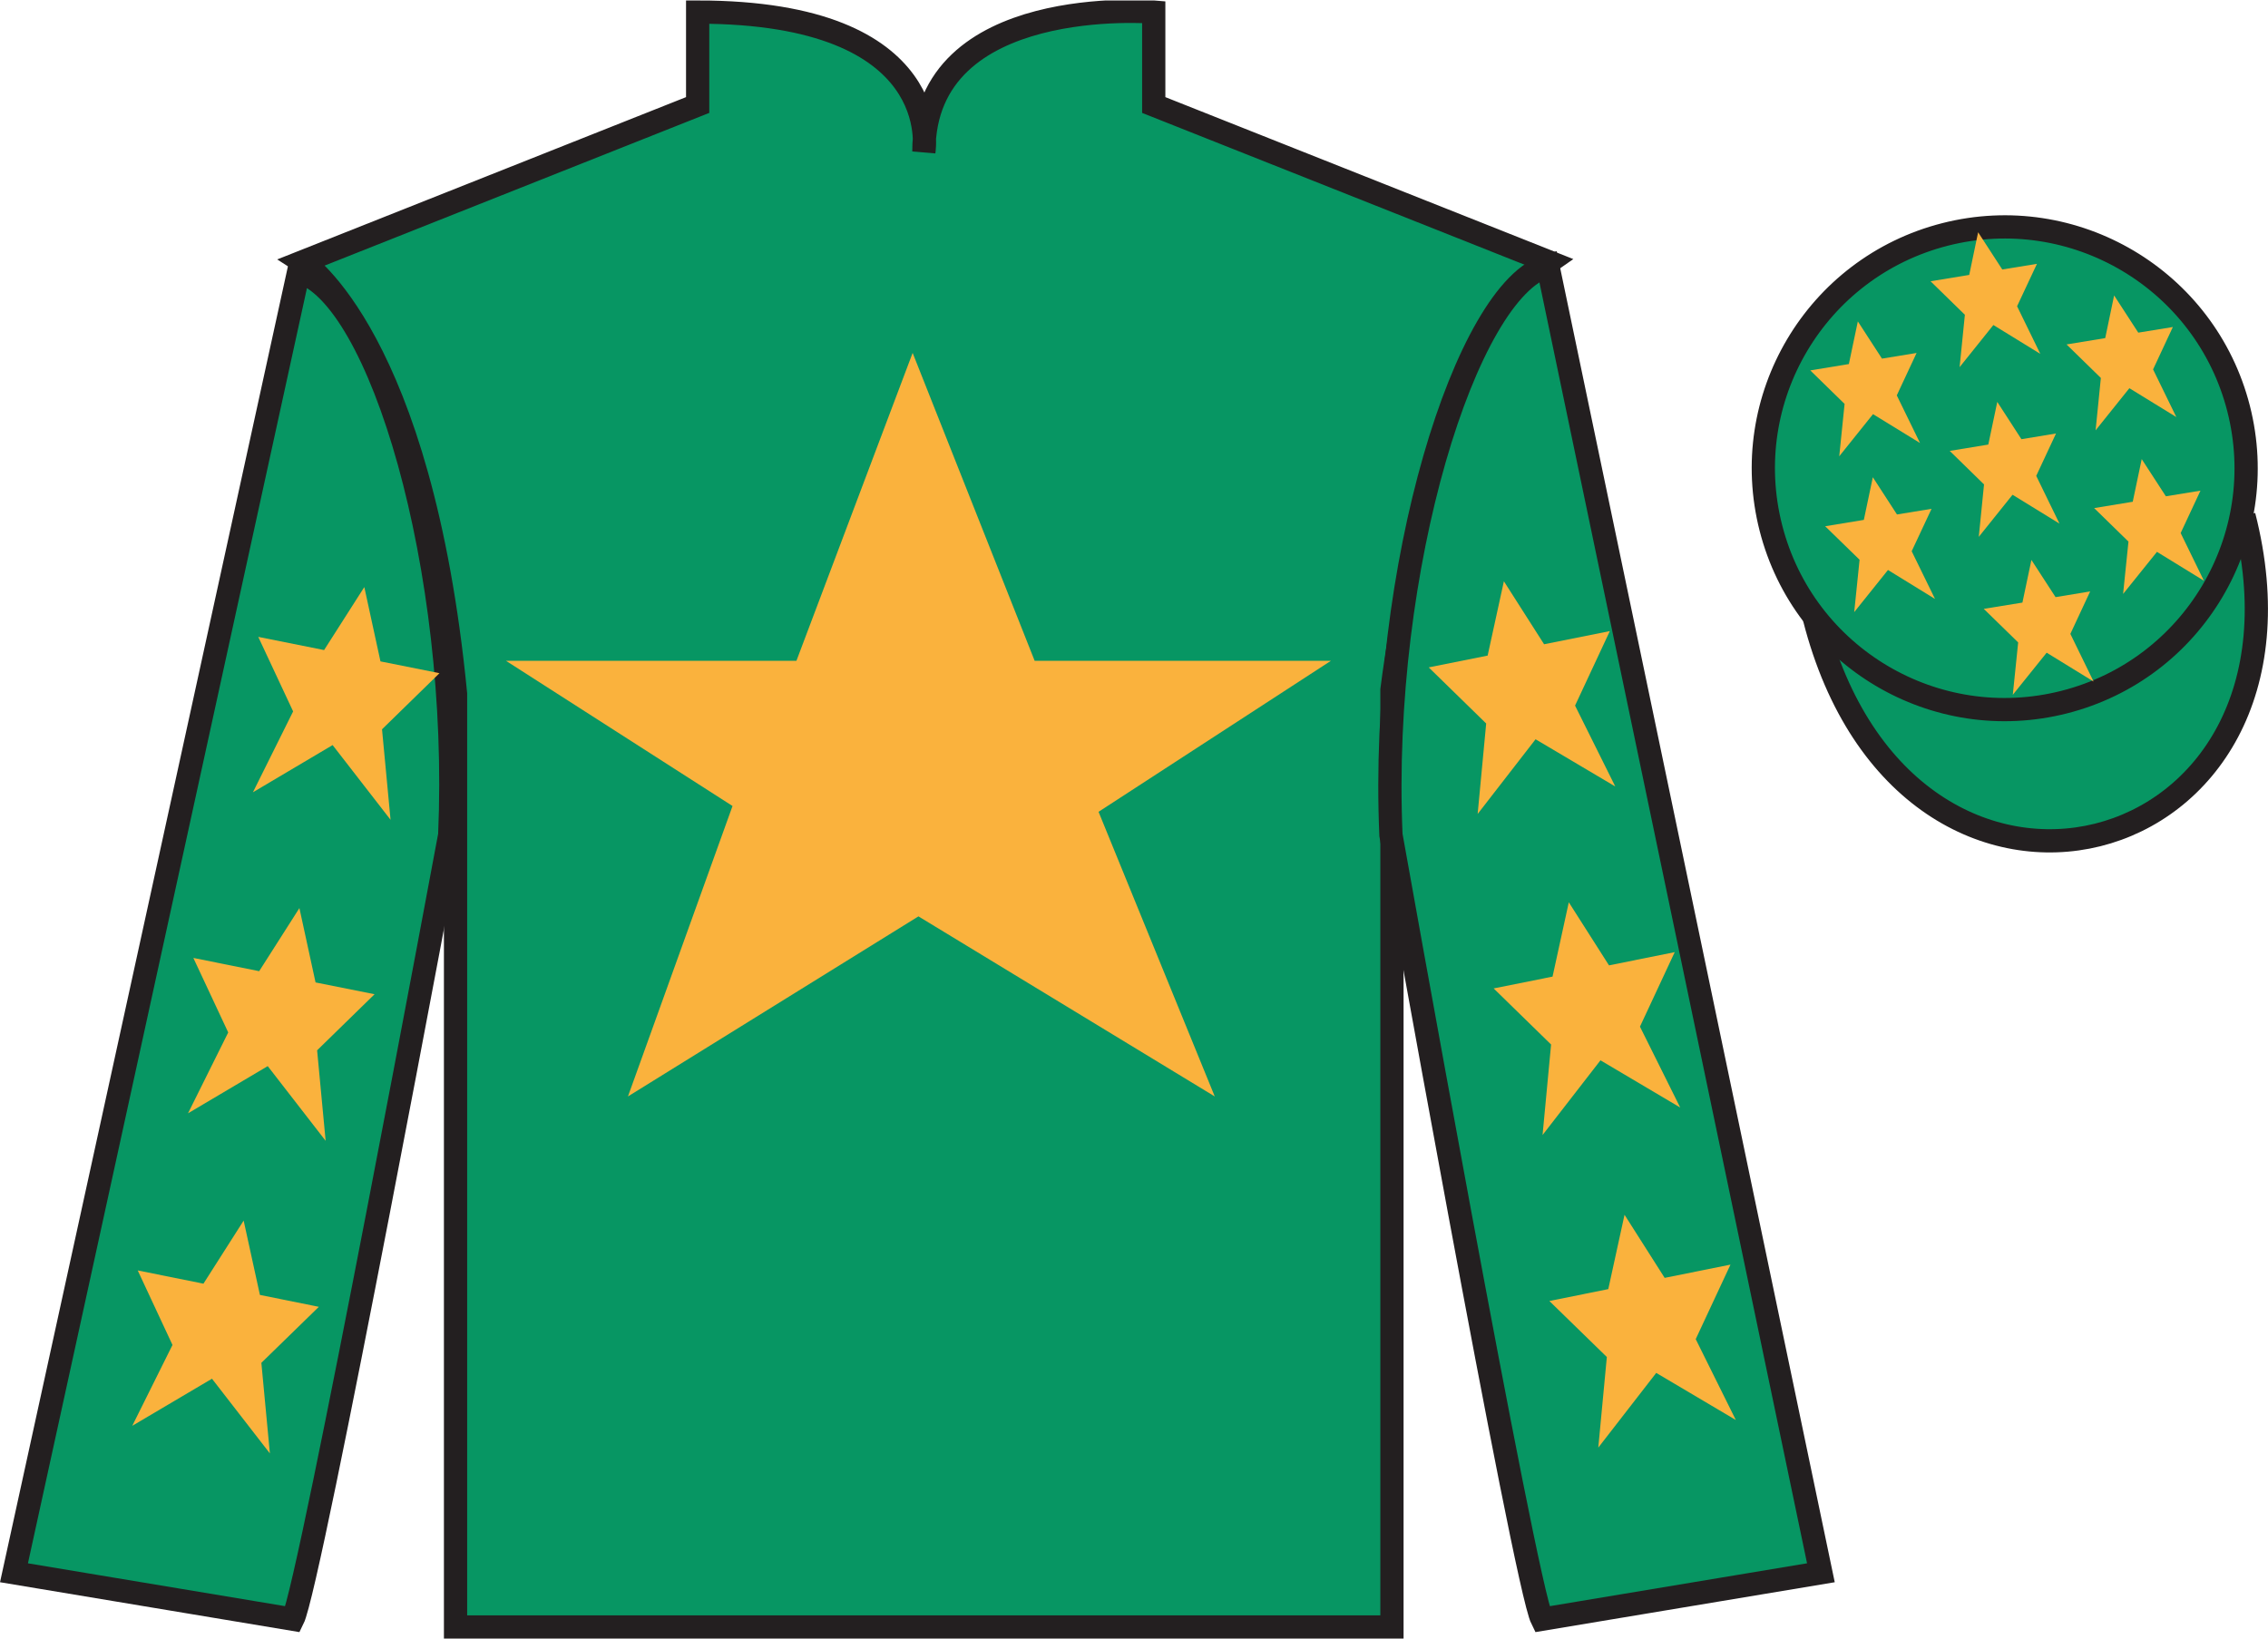 <?xml version="1.0" encoding="UTF-8"?>
<svg xmlns="http://www.w3.org/2000/svg" xmlns:xlink="http://www.w3.org/1999/xlink" width="97.59pt" height="70.52pt" viewBox="0 0 97.59 70.52" version="1.1">
<defs>
<clipPath id="clip1">
  <path d="M 0 70.52 L 97.59 70.52 L 97.59 0.02 L 0 0.02 L 0 70.52 Z M 0 70.52 "/>
</clipPath>
</defs>
<g id="surface0">
<g clip-path="url(#clip1)" clip-rule="nonzero">
<path style=" stroke:none;fill-rule:nonzero;fill:rgb(3.105%,58.819%,38.753%);fill-opacity:1;" d="M 13.02 11.27 C 13.02 11.27 18.102 14.52 19.602 29.855 C 19.602 29.855 19.602 44.855 19.602 70.02 L 59.895 70.02 L 59.895 29.688 C 59.895 29.688 61.684 14.688 66.645 11.27 L 49.645 4.52 L 49.645 0.52 C 49.645 0.52 39.754 -0.312 39.754 6.52 C 39.754 6.52 40.77 0.52 30.02 0.52 L 30.02 4.52 L 13.02 11.27 "/>
<path style="fill:none;stroke-width:10;stroke-linecap:butt;stroke-linejoin:miter;stroke:rgb(13.73%,12.16%,12.549%);stroke-opacity:1;stroke-miterlimit:4;" d="M 130.195 592.505 C 130.195 592.505 181.016 560.005 196.016 406.645 C 196.016 406.645 196.016 256.645 196.016 5.005 L 598.945 5.005 L 598.945 408.325 C 598.945 408.325 616.836 558.325 666.445 592.505 L 496.445 660.005 L 496.445 700.005 C 496.445 700.005 397.539 708.325 397.539 640.005 C 397.539 640.005 407.695 700.005 300.195 700.005 L 300.195 660.005 L 130.195 592.505 Z M 130.195 592.505 " transform="matrix(0.1,0,0,-0.1,0,70.52)"/>
<path style=" stroke:none;fill-rule:nonzero;fill:rgb(3.105%,58.819%,38.753%);fill-opacity:1;" d="M 12.602 69.688 C 13.352 68.188 19.352 35.938 19.352 35.938 C 19.852 24.438 16.352 12.688 12.852 11.688 L 0.602 67.688 L 12.602 69.688 "/>
<path style="fill:none;stroke-width:10;stroke-linecap:butt;stroke-linejoin:miter;stroke:rgb(13.73%,12.16%,12.549%);stroke-opacity:1;stroke-miterlimit:4;" d="M 126.016 8.325 C 133.516 23.325 193.516 345.825 193.516 345.825 C 198.516 460.825 163.516 578.325 128.516 588.325 L 6.016 28.325 L 126.016 8.325 Z M 126.016 8.325 " transform="matrix(0.1,0,0,-0.1,0,70.52)"/>
<path style=" stroke:none;fill-rule:nonzero;fill:rgb(3.105%,58.819%,38.753%);fill-opacity:1;" d="M 78.352 67.688 L 66.602 11.438 C 63.102 12.438 59.352 24.438 59.852 35.938 C 59.852 35.938 65.602 68.188 66.352 69.688 L 78.352 67.688 "/>
<path style="fill:none;stroke-width:10;stroke-linecap:butt;stroke-linejoin:miter;stroke:rgb(13.73%,12.16%,12.549%);stroke-opacity:1;stroke-miterlimit:4;" d="M 783.516 28.325 L 666.016 590.825 C 631.016 580.825 593.516 460.825 598.516 345.825 C 598.516 345.825 656.016 23.325 663.516 8.325 L 783.516 28.325 Z M 783.516 28.325 " transform="matrix(0.1,0,0,-0.1,0,70.52)"/>
<path style="fill-rule:nonzero;fill:rgb(3.105%,58.819%,38.753%);fill-opacity:1;stroke-width:10;stroke-linecap:butt;stroke-linejoin:miter;stroke:rgb(13.73%,12.16%,12.549%);stroke-opacity:1;stroke-miterlimit:4;" d="M 780.703 439.223 C 820.391 283.598 1004.336 331.177 965.547 483.208 " transform="matrix(0.1,0,0,-0.1,0,70.52)"/>
<path style=" stroke:none;fill-rule:nonzero;fill:rgb(97.855%,69.792%,23.972%);fill-opacity:1;" d="M 39.27 15.188 L 34.27 28.438 L 21.77 28.438 L 31.52 34.688 L 27.02 47.188 L 39.52 39.438 L 52.27 47.188 L 47.27 34.938 L 57.27 28.438 L 44.52 28.438 L 39.27 15.188 "/>
<path style=" stroke:none;fill-rule:nonzero;fill:rgb(3.105%,58.819%,38.753%);fill-opacity:1;" d="M 88.828 30.215 C 94.387 28.797 97.742 23.141 96.324 17.582 C 94.906 12.027 89.25 8.672 83.691 10.09 C 78.137 11.508 74.781 17.16 76.199 22.719 C 77.617 28.277 83.27 31.633 88.828 30.215 "/>
<path style="fill:none;stroke-width:10;stroke-linecap:butt;stroke-linejoin:miter;stroke:rgb(13.73%,12.16%,12.549%);stroke-opacity:1;stroke-miterlimit:4;" d="M 888.281 403.052 C 943.867 417.231 977.422 473.794 963.242 529.38 C 949.062 584.927 892.5 618.481 836.914 604.302 C 781.367 590.122 747.812 533.598 761.992 478.012 C 776.172 422.427 832.695 388.872 888.281 403.052 Z M 888.281 403.052 " transform="matrix(0.1,0,0,-0.1,0,70.52)"/>
<path style=" stroke:none;fill-rule:nonzero;fill:rgb(97.855%,69.792%,23.972%);fill-opacity:1;" d="M 12.883 39.082 L 11.152 41.797 L 8.32 41.227 L 9.82 44.434 L 8.09 47.914 L 11.52 45.883 L 14.012 49.098 L 13.645 45.203 L 16.117 42.789 L 13.578 42.281 L 12.883 39.082 "/>
<path style=" stroke:none;fill-rule:nonzero;fill:rgb(97.855%,69.792%,23.972%);fill-opacity:1;" d="M 10.484 52.531 L 8.754 55.246 L 5.926 54.676 L 7.422 57.883 L 5.691 61.363 L 9.121 59.336 L 11.613 62.551 L 11.246 58.652 L 13.719 56.242 L 11.184 55.73 L 10.484 52.531 "/>
<path style=" stroke:none;fill-rule:nonzero;fill:rgb(97.855%,69.792%,23.972%);fill-opacity:1;" d="M 15.676 25.266 L 13.945 27.977 L 11.113 27.41 L 12.613 30.617 L 10.883 34.098 L 14.312 32.066 L 16.805 35.281 L 16.438 31.387 L 18.91 28.973 L 16.371 28.465 L 15.676 25.266 "/>
<path style=" stroke:none;fill-rule:nonzero;fill:rgb(97.855%,69.792%,23.972%);fill-opacity:1;" d="M 67.504 38.832 L 69.234 41.547 L 72.062 40.977 L 70.566 44.184 L 72.297 47.664 L 68.867 45.633 L 66.375 48.848 L 66.742 44.953 L 64.27 42.539 L 66.805 42.031 L 67.504 38.832 "/>
<path style=" stroke:none;fill-rule:nonzero;fill:rgb(97.855%,69.792%,23.972%);fill-opacity:1;" d="M 69.902 52.281 L 71.629 54.996 L 74.461 54.426 L 72.965 57.633 L 74.691 61.113 L 71.266 59.086 L 68.773 62.301 L 69.141 58.402 L 66.668 55.992 L 69.203 55.48 L 69.902 52.281 "/>
<path style=" stroke:none;fill-rule:nonzero;fill:rgb(97.855%,69.792%,23.972%);fill-opacity:1;" d="M 64.711 25.016 L 66.441 27.727 L 69.27 27.16 L 67.773 30.367 L 69.504 33.848 L 66.074 31.816 L 63.582 35.031 L 63.949 31.137 L 61.477 28.723 L 64.012 28.215 L 64.711 25.016 "/>
<path style=" stroke:none;fill-rule:nonzero;fill:rgb(97.855%,69.792%,23.972%);fill-opacity:1;" d="M 87.41 24.098 L 87.023 25.934 L 85.359 26.203 L 86.84 27.648 L 86.609 29.902 L 88.066 28.09 L 90.086 29.332 L 89.086 27.281 L 89.938 25.453 L 88.449 25.699 L 87.41 24.098 "/>
<path style=" stroke:none;fill-rule:nonzero;fill:rgb(97.855%,69.792%,23.972%);fill-opacity:1;" d="M 90.969 12.715 L 90.586 14.551 L 88.922 14.824 L 90.398 16.266 L 90.172 18.52 L 91.625 16.707 L 93.645 17.949 L 92.645 15.898 L 93.496 14.074 L 92.008 14.316 L 90.969 12.715 "/>
<path style=" stroke:none;fill-rule:nonzero;fill:rgb(97.855%,69.792%,23.972%);fill-opacity:1;" d="M 92.156 19.758 L 91.77 21.594 L 90.109 21.867 L 91.586 23.309 L 91.355 25.562 L 92.812 23.75 L 94.832 24.992 L 93.832 22.941 L 94.684 21.117 L 93.195 21.359 L 92.156 19.758 "/>
<path style=" stroke:none;fill-rule:nonzero;fill:rgb(97.855%,69.792%,23.972%);fill-opacity:1;" d="M 79.941 13.832 L 79.555 15.668 L 77.895 15.941 L 79.371 17.383 L 79.141 19.637 L 80.594 17.824 L 82.617 19.066 L 81.617 17.016 L 82.469 15.191 L 80.98 15.434 L 79.941 13.832 "/>
<path style=" stroke:none;fill-rule:nonzero;fill:rgb(97.855%,69.792%,23.972%);fill-opacity:1;" d="M 85.941 17.297 L 85.555 19.133 L 83.895 19.406 L 85.371 20.848 L 85.145 23.105 L 86.598 21.293 L 88.617 22.535 L 87.617 20.48 L 88.469 18.656 L 86.98 18.902 L 85.941 17.297 "/>
<path style=" stroke:none;fill-rule:nonzero;fill:rgb(97.855%,69.792%,23.972%);fill-opacity:1;" d="M 80.586 20.539 L 80.199 22.375 L 78.535 22.648 L 80.016 24.09 L 79.785 26.344 L 81.238 24.531 L 83.262 25.777 L 82.258 23.723 L 83.113 21.898 L 81.625 22.141 L 80.586 20.539 "/>
<path style=" stroke:none;fill-rule:nonzero;fill:rgb(97.855%,69.792%,23.972%);fill-opacity:1;" d="M 85.117 9.996 L 84.734 11.832 L 83.07 12.105 L 84.547 13.547 L 84.32 15.801 L 85.773 13.988 L 87.793 15.23 L 86.793 13.18 L 87.648 11.355 L 86.156 11.598 L 85.117 9.996 "/>
</g>
</g>
</svg>
